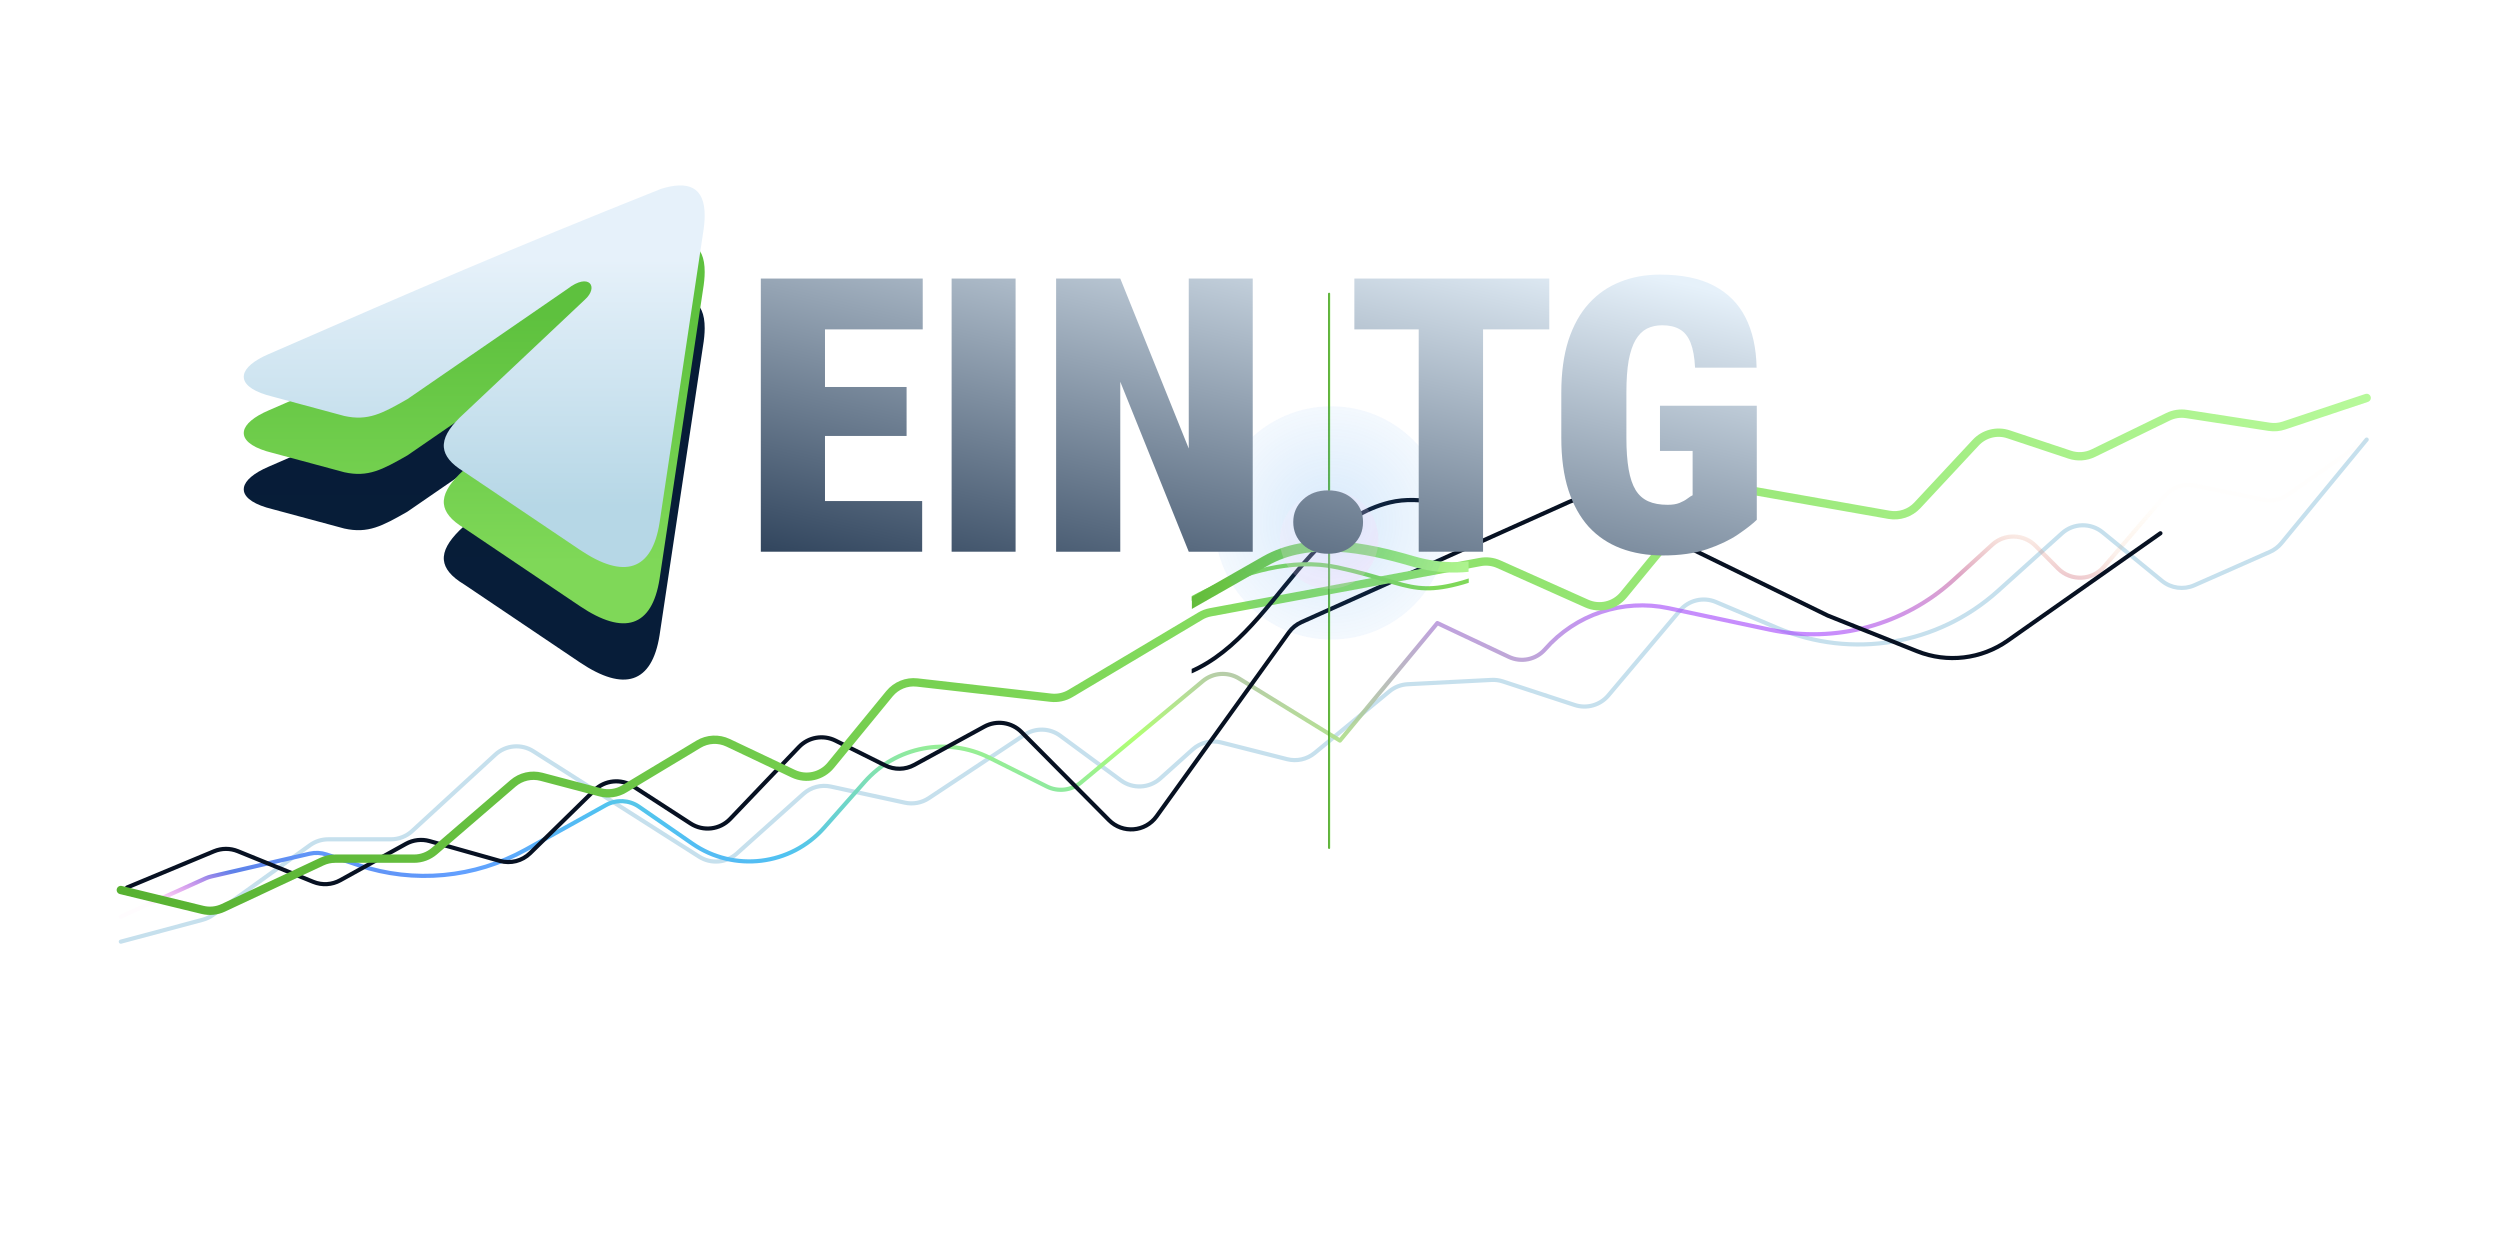 <svg width="1200" height="600" viewBox="0 0 1200 600" fill="none" xmlns="http://www.w3.org/2000/svg">
<path d="M58 452L97.324 441.469C99.073 441 100.722 440.219 102.193 439.163L148.808 405.684C151.358 403.853 154.418 402.868 157.558 402.868H187.656C191.414 402.868 195.035 401.457 197.803 398.915L237.781 362.196C242.782 357.602 250.245 356.941 255.976 360.585L335.594 411.204C341.267 414.811 348.646 414.203 353.652 409.717L385.644 381.049C389.229 377.837 394.139 376.54 398.843 377.563L434.328 385.282C438.284 386.143 442.421 385.367 445.797 383.132L491.733 352.717C496.982 349.242 503.842 349.413 508.91 353.146L538.013 374.582C543.735 378.796 551.629 378.417 556.921 373.673L572.461 359.743C576.182 356.408 581.319 355.145 586.162 356.374L617.81 364.403C622.442 365.579 627.357 364.477 631.044 361.436L666.922 331.843C669.405 329.795 672.48 328.6 675.695 328.434L715.919 326.361C717.764 326.266 719.61 326.512 721.365 327.088L755.856 338.399C761.669 340.305 768.057 338.49 771.999 333.813L806.313 293.102C810.551 288.075 817.568 286.393 823.624 288.953L853.17 301.444C888.923 316.56 930.194 309.619 959.036 283.64L989.733 255.991C995.237 251.033 1003.54 250.835 1009.27 255.526L1037.73 278.812C1042.11 282.392 1048.13 283.207 1053.3 280.921L1089.58 264.883C1091.72 263.937 1093.61 262.503 1095.09 260.697L1136 211" stroke="#C6E0ED" stroke-width="2" stroke-linecap="round" stroke-linejoin="round"/>
<g filter="url(#filter0_f_141_24)">
<path d="M58 440L98.618 421.648C99.516 421.242 100.452 420.926 101.413 420.703L148.613 409.78C151.305 409.157 154.117 409.29 156.738 410.163L172.149 415.3C198.743 424.163 227.836 421.457 252.339 407.842L290.868 386.434C295.86 383.66 301.994 383.961 306.69 387.211L332.325 404.954C352.317 418.791 379.497 415.494 395.602 397.28L415.05 375.283C430.065 358.302 454.625 353.546 474.893 363.694L502.494 377.513C507.822 380.18 514.223 379.442 518.803 375.631L577.327 326.942C582.276 322.824 589.3 322.324 594.783 325.698L643.166 355.474L689.931 299.07L724.254 315.302C730.198 318.113 737.284 316.638 741.612 311.689V311.689C756.346 294.842 779.04 287.283 800.933 291.93L849.605 302.262C881.101 308.947 913.89 300.058 937.697 278.38L956.298 261.441C962.24 256.031 971.389 256.264 977.047 261.969L987.853 272.862C994.021 279.081 1004.18 278.713 1009.89 272.065L1039.11 237.999C1042.66 233.859 1048.18 231.974 1053.53 233.075L1086.5 239.874C1090.54 240.707 1094.75 239.84 1098.13 237.477L1136 211" stroke="url(#paint0_linear_141_24)" stroke-width="2" stroke-linecap="round" stroke-linejoin="round"/>
</g>
<path d="M61 426L102.722 408.616C106.372 407.095 110.475 407.077 114.138 408.566L150.395 423.3C154.597 425.007 159.346 424.722 163.313 422.524L194.858 405.043C198.317 403.126 202.392 402.653 206.198 403.726L239.917 413.232C245.088 414.69 250.644 413.271 254.482 409.512L285.316 379.319C290.331 374.408 298.081 373.631 303.971 377.45L331.494 395.294C337.54 399.214 345.518 398.282 350.497 393.073L383.494 358.554C388.038 353.801 395.147 352.561 401.031 355.496L424.942 367.421C429.334 369.611 434.52 369.515 438.827 367.162L472.48 348.779C478.34 345.578 485.61 346.636 490.315 351.374L532.319 393.675C538.851 400.253 549.727 399.391 555.14 391.865L618.675 303.54C620.217 301.396 622.298 299.698 624.707 298.616L753.273 240.88C757.337 239.055 762.001 239.131 766.003 241.086L877.335 295.478L920.226 312.591C934.66 318.35 951.025 316.432 963.736 307.491L1037 255.962" stroke="#071122" stroke-width="2" stroke-linecap="round" stroke-linejoin="round"/>
<path d="M58 427.207L97.238 436.752C100.557 437.56 104.054 437.21 107.147 435.76L154.502 413.573C156.494 412.64 158.666 412.156 160.866 412.156H198.722C202.315 412.156 205.789 410.866 208.511 408.521L246.272 375.998C250.017 372.772 255.112 371.598 259.892 372.861L288.094 380.311C292.013 381.346 296.185 380.751 299.658 378.662L335.295 357.222C339.601 354.631 344.918 354.369 349.458 356.523L380.758 371.372C386.983 374.325 394.419 372.658 398.787 367.33L426.944 332.989C430.172 329.051 435.178 327.02 440.238 327.595L504.438 334.895C507.699 335.266 510.992 334.557 513.811 332.877L576.114 295.751C577.635 294.845 579.305 294.215 581.045 293.891L710.513 269.767C713.508 269.209 716.602 269.576 719.384 270.82L761.621 289.708C767.791 292.468 775.045 290.759 779.335 285.535L817.468 239.109C820.905 234.923 826.332 232.916 831.666 233.858L906.739 247.107C911.744 247.99 916.855 246.279 920.32 242.561L948.365 212.464C952.367 208.17 958.507 206.604 964.077 208.458L993.498 218.252C997.218 219.49 1001.28 219.223 1004.8 217.507L1040.65 200.057C1043.4 198.72 1046.49 198.254 1049.5 198.72L1089.24 204.86C1091.6 205.225 1094.01 205.02 1096.28 204.263L1136 191" stroke="url(#paint1_linear_141_24)" stroke-width="4" stroke-linecap="round" stroke-linejoin="round"/>
<g filter="url(#filter1_b_141_24)">
<g clip-path="url(#clip0_141_24)">
<path d="M546.5 327.5C605.5 327.5 618 253.191 667 241.191C697.124 233.814 734 263.535 769 253.191" stroke="#071122" stroke-width="2" stroke-linecap="round" stroke-linejoin="round"/>
<path d="M549 302.211C549 302.211 597.747 262.766 642 272.343C682 281 678 289.771 723 272.343" stroke="#7FD859" stroke-width="2" stroke-linecap="round" stroke-linejoin="round"/>
<g filter="url(#filter2_d_141_24)">
<path d="M550 294L607.356 261.313C628.342 249.353 654.965 254.637 678.147 261.424C690.846 265.142 706.229 266.068 723 259.572" stroke="url(#paint2_linear_141_24)" stroke-width="5" stroke-linecap="round" stroke-linejoin="round"/>
</g>
<path d="M638 141V407" stroke="url(#paint3_linear_141_24)" stroke-linecap="round" stroke-linejoin="round"/>
<circle opacity="0.2" cx="639" cy="251" r="56" fill="url(#paint4_radial_141_24)"/>
<g opacity="0.2" filter="url(#filter3_d_141_24)">
<circle cx="638" cy="250" r="23.651" fill="url(#paint5_linear_141_24)"/>
</g>
<g filter="url(#filter4_d_141_24)">
<circle cx="638" cy="250" r="8" fill="url(#paint6_linear_141_24)"/>
</g>
</g>
</g>
<path d="M442.638 240.506V264.82H385.275V240.506H442.638ZM395.992 133.704V264.82H365.194V133.704H395.992ZM435.164 185.754V209.258H385.275V185.754H435.164ZM442.909 133.704V158.108H385.275V133.704H442.909Z" fill="url(#paint7_linear_141_24)"/>
<path d="M487.484 133.704V264.82H456.777V133.704H487.484Z" fill="url(#paint8_linear_141_24)"/>
<path d="M601.31 133.704V264.82H570.602L537.733 183.233V264.82H506.935V133.704H537.733L570.602 215.291V133.704H601.31Z" fill="url(#paint9_linear_141_24)"/>
<path d="M620.761 250.592C620.761 246.269 622.322 242.667 625.444 239.785C628.566 236.844 632.588 235.373 637.511 235.373C642.494 235.373 646.516 236.844 649.578 239.785C652.699 242.667 654.26 246.269 654.26 250.592C654.26 254.914 652.699 258.546 649.578 261.488C646.516 264.369 642.494 265.81 637.511 265.81C632.588 265.81 628.566 264.369 625.444 261.488C622.322 258.546 620.761 254.914 620.761 250.592Z" fill="url(#paint10_linear_141_24)"/>
<path d="M711.868 133.704V264.82H680.981V133.704H711.868ZM743.657 133.704V158.108H650.093V133.704H743.657Z" fill="url(#paint11_linear_141_24)"/>
<path d="M843.258 194.759V249.511C841.216 251.492 838.215 253.833 834.252 256.535C830.29 259.237 825.307 261.608 819.304 263.649C813.36 265.63 806.336 266.621 798.232 266.621C790.727 266.621 783.973 265.48 777.97 263.199C771.967 260.917 766.834 257.465 762.571 252.843C758.369 248.16 755.127 242.307 752.846 235.283C750.564 228.199 749.424 219.824 749.424 210.158V188.456C749.424 178.85 750.564 170.475 752.846 163.331C755.187 156.187 758.459 150.304 762.661 145.681C766.864 141.058 771.846 137.606 777.61 135.325C783.373 132.984 789.767 131.813 796.791 131.813C807.297 131.813 815.912 133.584 822.636 137.126C829.42 140.668 834.493 145.771 837.854 152.435C841.216 159.039 842.987 167.053 843.168 176.479H813.631C813.39 171.496 812.67 167.504 811.469 164.502C810.269 161.5 808.558 159.369 806.336 158.108C804.115 156.787 801.293 156.127 797.871 156.127C795.11 156.127 792.648 156.667 790.487 157.748C788.386 158.829 786.585 160.63 785.084 163.151C783.643 165.613 782.533 168.914 781.752 173.057C781.032 177.199 780.672 182.272 780.672 188.276V210.158C780.672 216.102 781.032 221.145 781.752 225.287C782.473 229.429 783.583 232.731 785.084 235.193C786.585 237.654 788.596 239.455 791.118 240.596C793.639 241.736 796.761 242.307 800.483 242.307C802.764 242.307 804.655 242.007 806.156 241.406C807.657 240.806 808.918 240.115 809.938 239.335C810.959 238.555 811.799 238.014 812.46 237.714V216.462H796.791V194.759H843.258Z" fill="url(#paint12_linear_141_24)"/>
<path d="M220.47 254.665L280.679 197.929C287.627 191.753 282.802 184.613 272.381 192.718L195.575 245.595C183.417 252.542 176.663 256.209 165.277 253.7L130.927 244.437C122.301 242.348 117.776 239.235 117.092 235.799C116.969 235.184 116.97 234.559 117.092 233.928C117.737 230.589 121.779 227.075 128.997 223.981C202.192 192.038 243.269 174.233 317.346 144.666C330.122 140.735 338.31 143.477 338.252 157.613C338.242 160.132 337.97 163.012 337.416 166.28L332.593 198.389L316.574 305.033C312.907 327.997 299.591 332.243 278.364 317.962L238.871 291.36L223.059 280.708L222.785 280.524C216.431 276.712 213.45 272.856 213.059 268.857C212.619 264.356 215.462 259.673 220.47 254.665Z" fill="url(#paint13_linear_141_24)"/>
<path d="M220.47 227.648L280.679 170.912C287.627 164.736 282.802 157.596 272.381 165.701L195.575 218.578C183.417 225.525 176.663 229.192 165.277 226.683L130.927 217.42C122.301 215.331 117.776 212.217 117.092 208.782C116.969 208.167 116.97 207.542 117.092 206.911C117.737 203.572 121.779 200.057 128.997 196.964C202.192 165.02 243.269 147.216 317.346 117.649C330.122 113.718 338.31 116.46 338.252 130.596C338.242 133.115 337.97 135.995 337.416 139.263L332.593 171.371L316.574 278.016C312.907 300.98 299.591 305.226 278.364 290.945L238.871 264.343L223.059 253.691L222.785 253.507C216.431 249.694 213.45 245.839 213.059 241.84C212.619 237.339 215.462 232.656 220.47 227.648Z" fill="url(#paint14_linear_141_24)"/>
<path d="M220.47 200.631L280.679 143.894C287.627 137.719 282.802 130.579 272.381 138.684L195.575 191.56C183.417 198.508 176.663 202.174 165.277 199.666L130.927 190.403C122.301 188.314 117.776 185.2 117.092 181.764C116.969 181.15 116.97 180.525 117.092 179.894C117.737 176.555 121.779 173.04 128.997 169.947C202.192 138.003 243.269 120.199 317.346 90.632C330.122 86.701 338.31 89.443 338.252 103.579C338.242 106.097 337.97 108.977 337.416 112.246L332.593 144.354L316.574 250.998C312.907 273.963 299.591 278.209 278.364 263.928L238.871 237.325L223.059 226.674L222.785 226.49C216.431 222.677 213.45 218.822 213.059 214.823C212.619 210.321 215.462 205.638 220.47 200.631Z" fill="url(#paint15_linear_141_24)"/>
<defs>
<filter id="filter0_f_141_24" x="41.999" y="195" width="1110" height="261" filterUnits="userSpaceOnUse" color-interpolation-filters="sRGB">
<feFlood flood-opacity="0" result="BackgroundImageFix"/>
<feBlend mode="normal" in="SourceGraphic" in2="BackgroundImageFix" result="shape"/>
<feGaussianBlur stdDeviation="7.5" result="effect1_foregroundBlur_141_24"/>
</filter>
<filter id="filter1_b_141_24" x="558" y="104" width="161" height="398" filterUnits="userSpaceOnUse" color-interpolation-filters="sRGB">
<feFlood flood-opacity="0" result="BackgroundImageFix"/>
<feGaussianBlur in="BackgroundImageFix" stdDeviation="7"/>
<feComposite in2="SourceAlpha" operator="in" result="effect1_backgroundBlur_141_24"/>
<feBlend mode="normal" in="SourceGraphic" in2="effect1_backgroundBlur_141_24" result="shape"/>
</filter>
<filter id="filter2_d_141_24" x="532.5" y="244.699" width="208.001" height="74.801" filterUnits="userSpaceOnUse" color-interpolation-filters="sRGB">
<feFlood flood-opacity="0" result="BackgroundImageFix"/>
<feColorMatrix in="SourceAlpha" type="matrix" values="0 0 0 0 0 0 0 0 0 0 0 0 0 0 0 0 0 0 127 0" result="hardAlpha"/>
<feOffset dy="8"/>
<feGaussianBlur stdDeviation="7.5"/>
<feColorMatrix type="matrix" values="0 0 0 0 0.17 0 0 0 0 0.161 0 0 0 0 0.336 0 0 0 0.18 0"/>
<feBlend mode="normal" in2="BackgroundImageFix" result="effect1_dropShadow_141_24"/>
<feBlend mode="normal" in="SourceGraphic" in2="effect1_dropShadow_141_24" result="shape"/>
</filter>
<filter id="filter3_d_141_24" x="608.349" y="226.349" width="59.303" height="62.303" filterUnits="userSpaceOnUse" color-interpolation-filters="sRGB">
<feFlood flood-opacity="0" result="BackgroundImageFix"/>
<feColorMatrix in="SourceAlpha" type="matrix" values="0 0 0 0 0 0 0 0 0 0 0 0 0 0 0 0 0 0 127 0" result="hardAlpha"/>
<feOffset dy="9"/>
<feGaussianBlur stdDeviation="3"/>
<feColorMatrix type="matrix" values="0 0 0 0 0.212 0 0 0 0 0.072 0 0 0 0 0.173 0 0 0 0.25 0"/>
<feBlend mode="normal" in2="BackgroundImageFix" result="effect1_dropShadow_141_24"/>
<feBlend mode="normal" in="SourceGraphic" in2="effect1_dropShadow_141_24" result="shape"/>
</filter>
<filter id="filter4_d_141_24" x="615" y="229" width="46" height="46" filterUnits="userSpaceOnUse" color-interpolation-filters="sRGB">
<feFlood flood-opacity="0" result="BackgroundImageFix"/>
<feColorMatrix in="SourceAlpha" type="matrix" values="0 0 0 0 0 0 0 0 0 0 0 0 0 0 0 0 0 0 127 0" result="hardAlpha"/>
<feOffset dy="2"/>
<feGaussianBlur stdDeviation="7.5"/>
<feColorMatrix type="matrix" values="0 0 0 0 1 0 0 0 0 0.192 0 0 0 0 0.822 0 0 0 0.4 0"/>
<feBlend mode="normal" in2="BackgroundImageFix" result="effect1_dropShadow_141_24"/>
<feBlend mode="normal" in="SourceGraphic" in2="effect1_dropShadow_141_24" result="shape"/>
</filter>
<linearGradient id="paint0_linear_141_24" x1="723.797" y1="161.586" x2="617.166" y2="574.872" gradientUnits="userSpaceOnUse">
<stop stop-color="#FFB844" stop-opacity="0.01"/>
<stop offset="0.066" stop-color="#E79B77" stop-opacity="0.144"/>
<stop offset="0.133" stop-color="#CF7DAC" stop-opacity="0.69"/>
<stop offset="0.239" stop-color="#A94DFF" stop-opacity="0.647"/>
<stop offset="0.541" stop-color="#B1FF72"/>
<stop offset="0.768" stop-color="#50C2F1"/>
<stop offset="0.878" stop-color="#62A0FF"/>
<stop offset="0.941" stop-color="#5E81E9"/>
<stop offset="1" stop-color="#FF10D1" stop-opacity="0.01"/>
</linearGradient>
<linearGradient id="paint1_linear_141_24" x1="-22.309" y1="264.687" x2="1205.74" y2="664.639" gradientUnits="userSpaceOnUse">
<stop stop-color="#4BA524"/>
<stop offset="0.415" stop-color="#7FD859"/>
<stop offset="0.915" stop-color="#C1FFA6"/>
</linearGradient>
<linearGradient id="paint2_linear_141_24" x1="537.112" y1="263.94" x2="736.95" y2="324.16" gradientUnits="userSpaceOnUse">
<stop stop-color="#4BA524"/>
<stop offset="0.415" stop-color="#7FD859"/>
<stop offset="0.915" stop-color="#C1FFA6"/>
</linearGradient>
<linearGradient id="paint3_linear_141_24" x1="637.926" y1="220.355" x2="639.186" y2="220.355" gradientUnits="userSpaceOnUse">
<stop stop-color="#4BA524"/>
<stop offset="0.415" stop-color="#7FD859"/>
<stop offset="0.915" stop-color="#C1FFA6"/>
</linearGradient>
<radialGradient id="paint4_radial_141_24" cx="0" cy="0" r="1" gradientUnits="userSpaceOnUse" gradientTransform="translate(639 251) rotate(28.593) scale(78.043)">
<stop stop-color="#3390EC"/>
<stop offset="1" stop-color="#3390EC" stop-opacity="0"/>
</radialGradient>
<linearGradient id="paint5_linear_141_24" x1="590.697" y1="250" x2="638" y2="297.303" gradientUnits="userSpaceOnUse">
<stop stop-color="#FFF2FE"/>
<stop offset="1" stop-color="#FFBFF6"/>
</linearGradient>
<linearGradient id="paint6_linear_141_24" x1="622" y1="250" x2="638" y2="266" gradientUnits="userSpaceOnUse">
<stop stop-color="#FFF2FE"/>
<stop offset="1" stop-color="#FFBFF6"/>
</linearGradient>
<linearGradient id="paint7_linear_141_24" x1="626" y1="93" x2="543" y2="445" gradientUnits="userSpaceOnUse">
<stop stop-color="#E6F1FA"/>
<stop offset="0.775" stop-color="#071D39"/>
</linearGradient>
<linearGradient id="paint8_linear_141_24" x1="626" y1="93" x2="543" y2="445" gradientUnits="userSpaceOnUse">
<stop stop-color="#E6F1FA"/>
<stop offset="0.775" stop-color="#071D39"/>
</linearGradient>
<linearGradient id="paint9_linear_141_24" x1="626" y1="93" x2="543" y2="445" gradientUnits="userSpaceOnUse">
<stop stop-color="#E6F1FA"/>
<stop offset="0.775" stop-color="#071D39"/>
</linearGradient>
<linearGradient id="paint10_linear_141_24" x1="626" y1="93" x2="543" y2="445" gradientUnits="userSpaceOnUse">
<stop stop-color="#E6F1FA"/>
<stop offset="0.775" stop-color="#071D39"/>
</linearGradient>
<linearGradient id="paint11_linear_141_24" x1="626" y1="93" x2="543" y2="445" gradientUnits="userSpaceOnUse">
<stop stop-color="#E6F1FA"/>
<stop offset="0.775" stop-color="#071D39"/>
</linearGradient>
<linearGradient id="paint12_linear_141_24" x1="626" y1="93" x2="543" y2="445" gradientUnits="userSpaceOnUse">
<stop stop-color="#E6F1FA"/>
<stop offset="0.775" stop-color="#071D39"/>
</linearGradient>
<linearGradient id="paint13_linear_141_24" x1="227.626" y1="178.35" x2="227.626" y2="297.226" gradientUnits="userSpaceOnUse">
<stop stop-color="#071C37"/>
<stop offset="1" stop-color="#071D39"/>
</linearGradient>
<linearGradient id="paint14_linear_141_24" x1="227.626" y1="151.333" x2="227.626" y2="270.208" gradientUnits="userSpaceOnUse">
<stop stop-color="#5EC13E"/>
<stop offset="1" stop-color="#7FD858"/>
</linearGradient>
<linearGradient id="paint15_linear_141_24" x1="227.626" y1="124.315" x2="227.626" y2="243.191" gradientUnits="userSpaceOnUse">
<stop stop-color="#E6F1FA"/>
<stop offset="1" stop-color="#B6D7E6"/>
</linearGradient>
<clipPath id="clip0_141_24">
<path d="M572 146C572 132.801 572 126.201 576.101 122.101C580.201 118 586.801 118 600 118H677C690.199 118 696.799 118 700.899 122.101C705 126.201 705 132.801 705 146V488H572V146Z" fill="white"/>
</clipPath>
</defs>
</svg>
